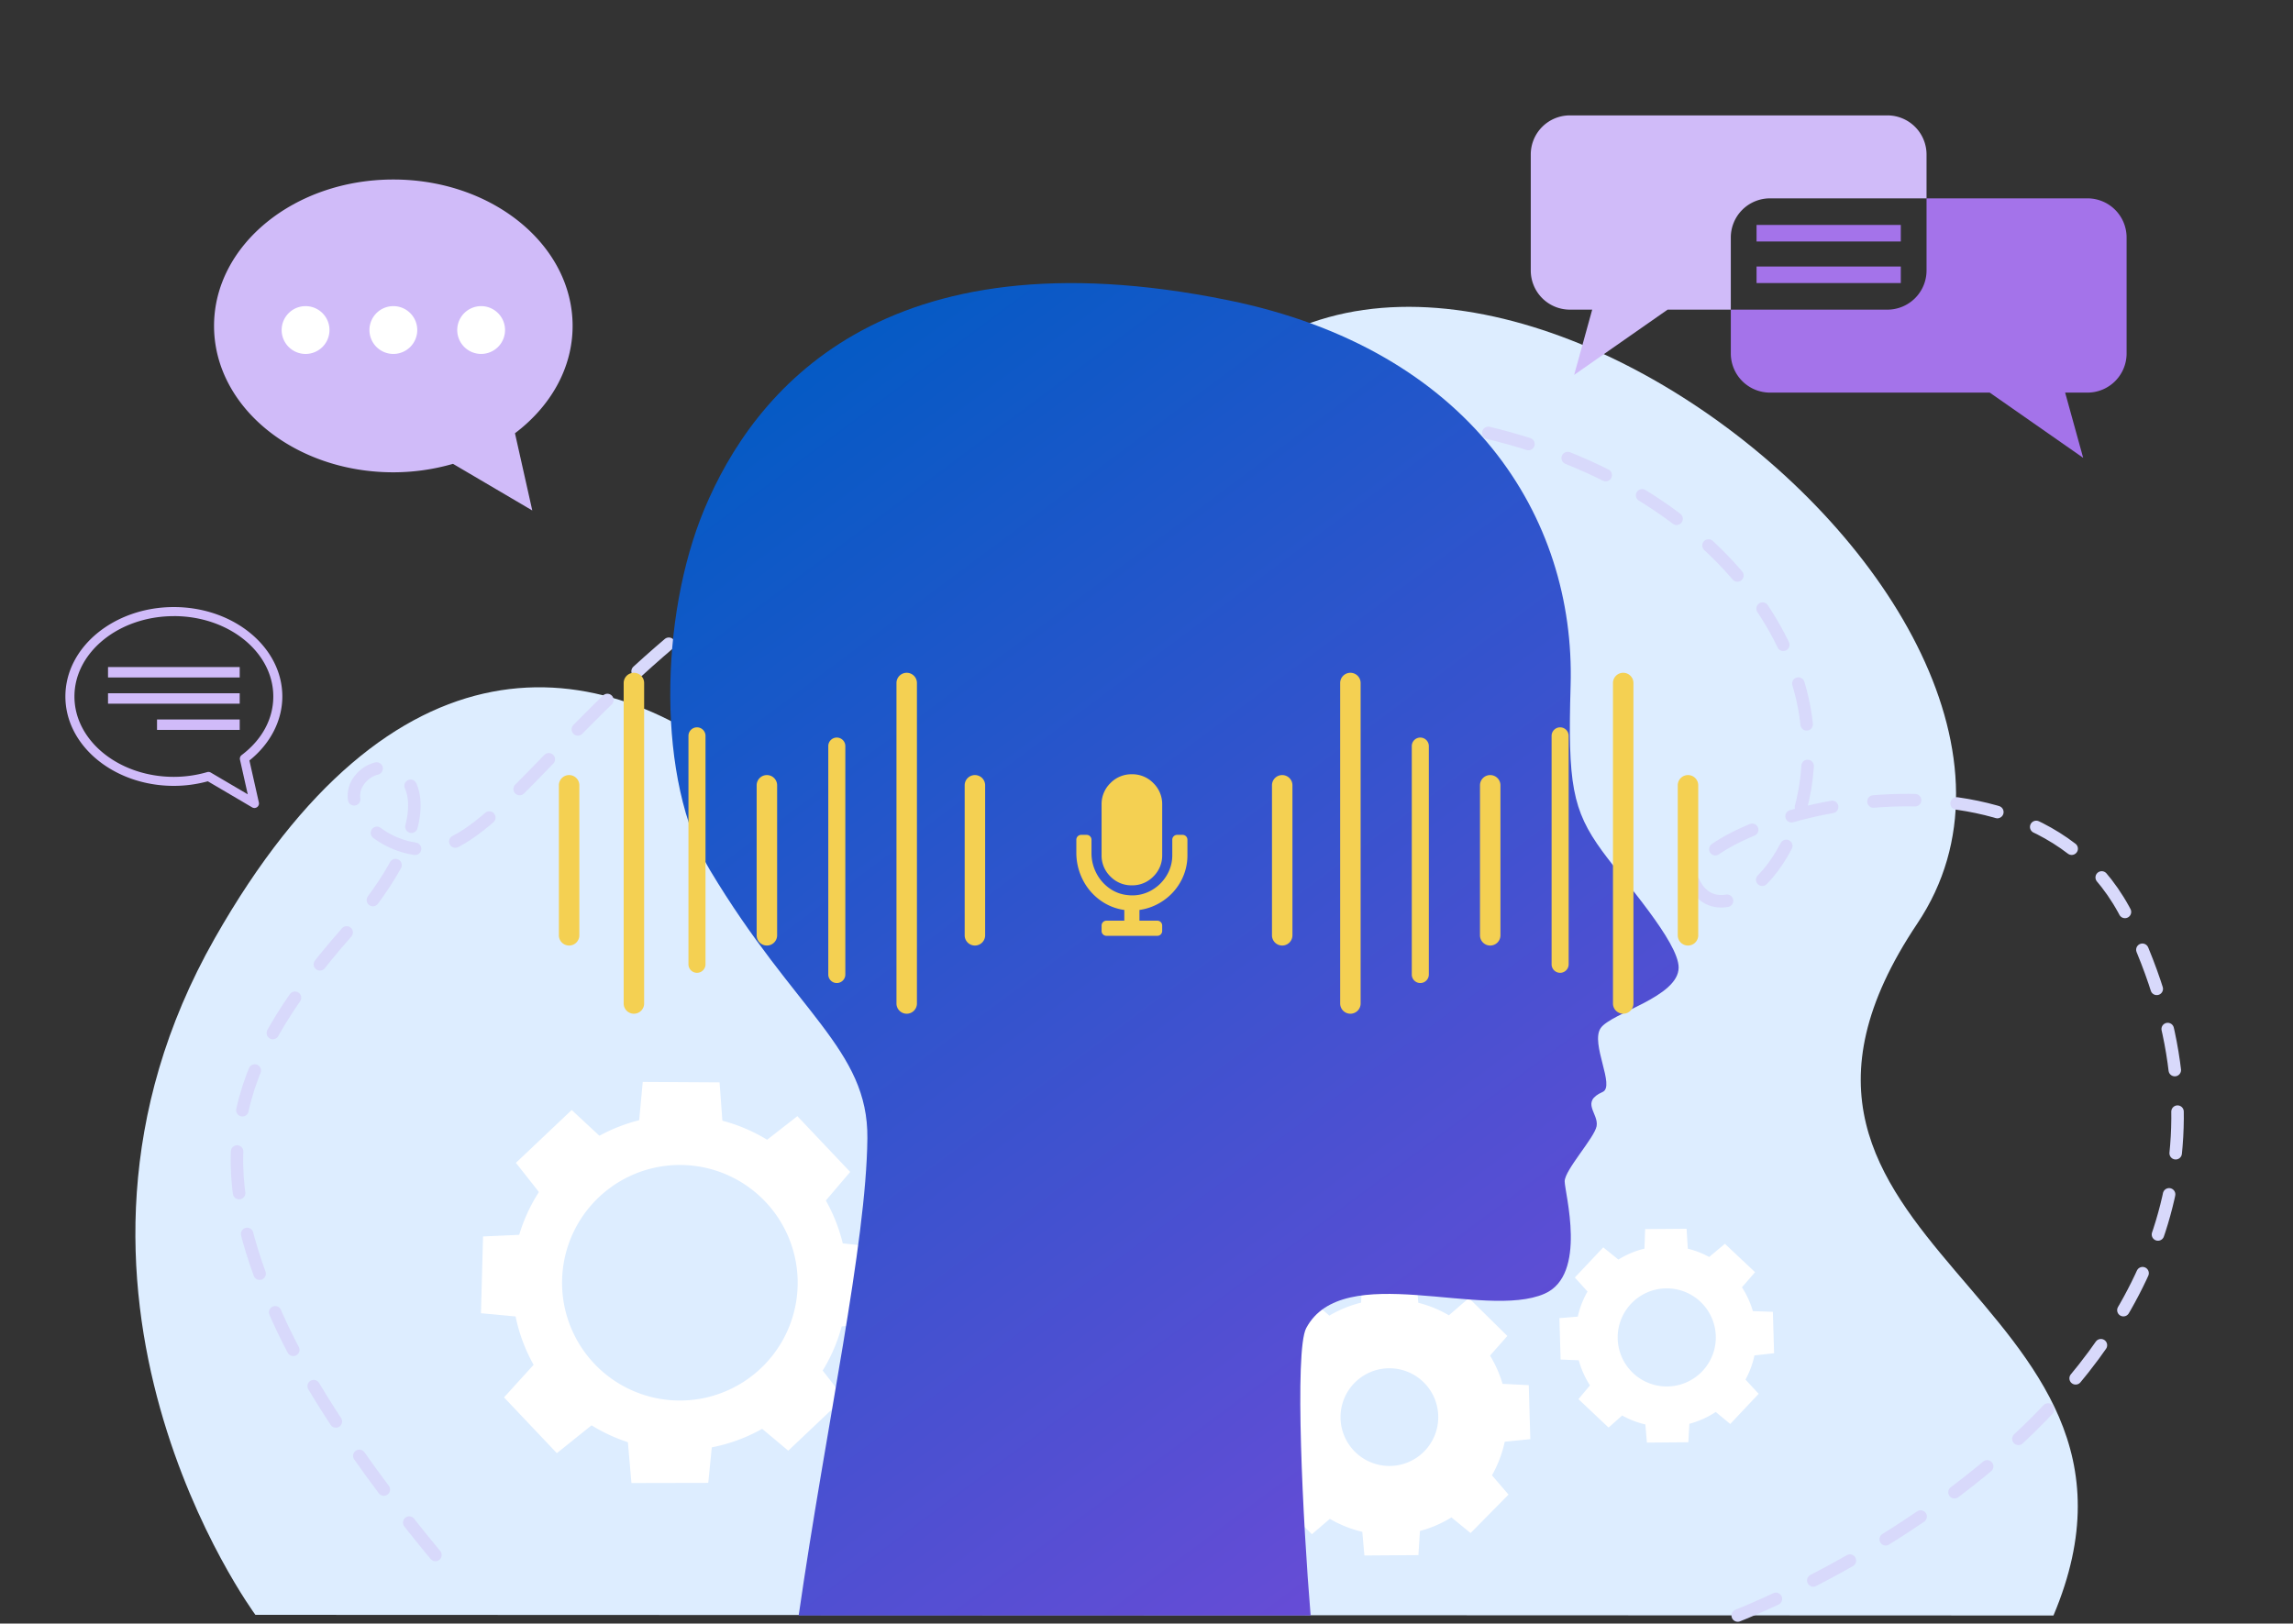 <svg xmlns="http://www.w3.org/2000/svg" xmlns:xlink="http://www.w3.org/1999/xlink" width="596" height="422.098" viewBox="0 0 596 422.098">
  <rect x="0" y="0" width="596" height="422.098" fill="#333333" stroke="none"/>
  <defs>
    <linearGradient id="linear-gradient" x1="0.152" y1="0.039" x2="0.842" y2="1.311" gradientUnits="objectBoundingBox">
      <stop offset="0" stop-color="#005bc4"/>
      <stop offset="1" stop-color="#8a47dc"/>
    </linearGradient>
  </defs>
  <g id="img_guidedimmersive" transform="translate(412.771 -4726)">
    <rect id="bg" width="596" height="420" rx="8" transform="translate(-412.771 4726)" fill="#f6fbff" opacity="0"/>
    <g id="img_immersion" transform="translate(-383.108 4785.198)">
      <path id="Path_10699" data-name="Path 10699" d="M34.2,370.975S-28.3,286.523,23.633,195.094c46.08-81.123,99.806-75.577,139.223-42.657,16.789,14.021,65.191,1.728,106.387-80.818,56.182-112.568,253.463,35.211,196.918,119.64s70.794,96.114,35.392,179.893Z" transform="translate(2.521 -10.351)" fill="#ddedff"/>
      <path id="Path_10593" data-name="Path 10593" d="M469.233,420.377s159.744-61.193,101.585-181.089c-26.486-54.6-120.514-23.109-112.744-8.973s33.317-7.5,28.957-42.7c-4.663-37.64-51.511-86.263-145.755-78.96C190.31,120.355,157.331,222.548,127.6,221.25c-11.531-.5-21.431-10.877-16.954-17.607,7-10.517,30.655.858-2.961,39.124C75.6,279.281,72.046,303.36,89.666,342.868c14.034,31.469,46.12,67.7,46.12,67.7" transform="translate(-47.227 -59.576)" fill="none" stroke="#d8d9fb" stroke-linecap="round" stroke-linejoin="round" stroke-width="3.25" stroke-dasharray="10.832 10.832"/>
      <path id="Path_10594" data-name="Path 10594" d="M1029.911,536.12l-17.036,15.426-11.957-15.187,14.5-13.729Z" transform="translate(-896.485 -293.249)" fill="#fff"/>
      <path id="Path_10595" data-name="Path 10595" d="M901.392,673.637l-14.5,13.729L872.139,675l17.121-16.9Z" transform="translate(-711.676 -369.414)" fill="#fff"/>
      <path id="Path_10596" data-name="Path 10596" d="M884.431,555.97,868.477,538.1l15.151-11.809,13.729,14.5Z" transform="translate(-706.041 -295.309)" fill="#fff"/>
      <path id="Path_10597" data-name="Path 10597" d="M1020.382,688.889l-13.729-14.5,13.387-14.73,16.19,16.516Z" transform="translate(-905.311 -370.297)" fill="#fff"/>
      <path id="Path_10598" data-name="Path 10598" d="M851.356,622.778l.636-23.294,19.49,2.075-.545,19.961Z" transform="translate(-672.677 -336.494)" fill="#fff"/>
      <path id="Path_10599" data-name="Path 10599" d="M1041.934,616.608l.545-19.96,19.61-.9-1.128,22.649Z" transform="translate(-946.588 -334.393)" fill="#fff"/>
      <path id="Path_10600" data-name="Path 10600" d="M948.459,699.955l23.573-.049L970.1,719.279l-19.968.041Z" transform="translate(-815.673 -392.962)" fill="#fff"/>
      <path id="Path_10601" data-name="Path 10601" d="M944.661,505.954l19.968.12,1.492,20.393-23.385.111Z" transform="translate(-807.26 -283.872)" fill="#fff"/>
      <path id="Path_10602" data-name="Path 10602" d="M945.241,539.065a43.574,43.574,0,1,1-61.6-1.681,43.574,43.574,0,0,1,61.6,1.681m-26.7-.283a30.621,30.621,0,1,0,25.294,35.15,30.621,30.621,0,0,0-25.294-35.15" transform="translate(-766.562 -294.714)" fill="#fff"/>
      <path id="Path_10604" data-name="Path 10604" d="M526.8,673.207l4.3,5.007-9.859,10-4.983-4.074a30.44,30.44,0,0,1-8.186,3.532l-.392,6.274-14.045.1-.544-6.155a30.475,30.475,0,0,1-8.432-3.374l-4.666,3.994-10-9.859,3.866-4.82a30.465,30.465,0,0,1-3.257-7.6l-6.179-.373-.4-14.04,6.256-.643a30.484,30.484,0,0,1,3.626-8.959l-4.211-4.813,9.859-10,4.975,4.281a30.474,30.474,0,0,1,8.254-3.377l.332-6.638,14.045-.1.478,6.77A30.466,30.466,0,0,1,515.6,631.6l5.187-4.489,10,9.859-4.5,5.1a30.451,30.451,0,0,1,3.258,7.349l6.816.34.4,14.04-6.648.666a30.488,30.488,0,0,1-3.322,8.742m-17.61-6.225a12.7,12.7,0,1,0-17.963.132,12.7,12.7,0,0,0,17.963-.132" transform="translate(-168.664 -348.847)" fill="#fff"/>
      <path id="Path_10605" data-name="Path 10605" d="M617.509,224.927c-2.668,4.006,3.865,15.077.537,16.56-5.91,2.633-.96,5.559-1.57,8.9-.547,3-8.3,11.4-8.3,14.338s6,24.317-5.238,29.221c-15.716,6.859-52.435-8.942-61.944,8.943-3.105,5.842-.865,50.482,1.152,74.713H409.077c7.2-49.9,17.569-96.507,17.859-124.05.243-23.193-18.673-32.613-40.919-69.736C372.149,160.674,372.862,118,384.549,90c12.666-30.348,46.075-72.68,136.124-54.353C583.632,48.462,611,92.021,609.719,135.8c-.747,25.505.419,32.371,8.2,43.044,5.812,7.974,19.879,23.654,19.879,30.289,0,7.71-17.616,11.783-20.287,15.789" transform="translate(-231.147 -16.801)" fill="url(#linear-gradient)"/>
      <path id="Path_10674" data-name="Path 10674" d="M319.388,627.021l-.318-10.767,4.779-.391a23.357,23.357,0,0,1,2.532-6.524l-3.3-3.641,7.389-7.838,3.935,3.169a23.392,23.392,0,0,1,6.778-2.844l.175-5.078,10.772-.088.316,5.18a23.374,23.374,0,0,1,5.561,2.157l4.085-3.43,7.839,7.389-3.414,3.918a23.353,23.353,0,0,1,2.838,6.2l5.2.179.318,10.767-5.1.569a23.362,23.362,0,0,1-2.325,6.284l3.417,3.7-7.389,7.839-3.765-3.12a23.362,23.362,0,0,1-6.854,3.071l-.269,4.8-10.772.089-.4-4.713a23.348,23.348,0,0,1-6.035-2.329l-3.524,3.134-7.839-7.389,3-3.574a23.37,23.37,0,0,1-2.91-6.526Zm27.586,7a12.753,12.753,0,1,0-12.753-12.753,12.753,12.753,0,0,0,12.753,12.753" transform="translate(56.586 -332.766)" fill="#fff"/>
      <g id="Group_3429" data-name="Group 3429" transform="translate(368.216 -29.199)">
        <path id="Path_10691" data-name="Path 10691" d="M0,209.9v11.387a10.188,10.188,0,0,0,10.182,10.181H67.3l24.284,16.953L86.9,231.468H92.69a10.177,10.177,0,0,0,10.182-10.181V191.149A10.168,10.168,0,0,0,92.69,180.967H50.875v18.749A10.189,10.189,0,0,1,40.694,209.9Z" transform="translate(51.997 -159.397)" fill="#a473ea"/>
        <path id="Path_10693" data-name="Path 10693" d="M86.986,155.065V185.2a10.176,10.176,0,0,0,10.166,10.184h5.8l-4.684,16.953,24.284-16.953h16.428V176.634a10.179,10.179,0,0,1,10.182-10.181h40.694V155.065a10.178,10.178,0,0,0-10.181-10.183H97.152a10.165,10.165,0,0,0-10.166,10.183" transform="translate(-86.986 -144.882)" fill="#d0bbf9"/>
        <rect id="Rectangle_2816" data-name="Rectangle 2816" width="37.495" height="4.302" transform="translate(58.687 28.481)" fill="#a473ea"/>
        <rect id="Rectangle_2817" data-name="Rectangle 2817" width="37.495" height="4.299" transform="translate(58.687 39.29)" fill="#a473ea"/>
      </g>
      <g id="Group_3428" data-name="Group 3428" transform="translate(-12.663 98.625)">
        <path id="Path_10694" data-name="Path 10694" d="M1131.305,220.694a1.177,1.177,0,0,0,1.148-1.434L1130,208.347c5.446-4.362,8.553-10.388,8.553-16.645,0-12.817-12.648-23.244-28.195-23.244s-28.193,10.427-28.193,23.244,12.647,23.242,28.193,23.242a33.53,33.53,0,0,0,8.829-1.189l11.517,6.777a1.184,1.184,0,0,0,.6.162m-20.943-49.884c14.25,0,25.843,9.371,25.843,20.892,0,5.823-2.92,11.235-8.221,15.236a1.175,1.175,0,0,0-.439,1.2l2.018,9-9.612-5.656a1.167,1.167,0,0,0-.923-.116,31.2,31.2,0,0,1-8.666,1.235c-14.249,0-25.842-9.372-25.842-20.89s11.593-20.892,25.842-20.892" transform="translate(-1082.169 -168.458)" fill="#d0bbf9"/>
        <rect id="Rectangle_2818" data-name="Rectangle 2818" width="34.227" height="2.711" transform="translate(11.078 15.596)" fill="#d0bbf9"/>
        <rect id="Rectangle_2819" data-name="Rectangle 2819" width="34.227" height="2.711" transform="translate(11.078 22.41)" fill="#d0bbf9"/>
        <rect id="Rectangle_2820" data-name="Rectangle 2820" width="21.491" height="2.711" transform="translate(23.814 29.225)" fill="#d0bbf9"/>
      </g>
      <g id="Group_3426" data-name="Group 3426" transform="translate(25.976 -12.529)">
        <path id="Path_10695" data-name="Path 10695" d="M1057.532,0c25.736,0,46.6,17.042,46.6,38.063,0,11.042-5.786,20.955-14.982,27.905l4.5,20.074L1073.042,73.92a56.043,56.043,0,0,1-15.509,2.2c-25.725,0-46.6-17.035-46.6-38.056S1031.808,0,1057.532,0" transform="translate(-1010.937)" fill="#d0bbf9"/>
        <path id="Path_10696" data-name="Path 10696" d="M1099.419,45.825a6.215,6.215,0,1,1-6.22-6.213,6.214,6.214,0,0,1,6.22,6.213" transform="translate(-1069.419 -6.693)" fill="#fff"/>
        <path id="Path_10697" data-name="Path 10697" d="M1071.963,45.825a6.214,6.214,0,1,1-6.217-6.213,6.216,6.216,0,0,1,6.217,6.213" transform="translate(-1019.147 -6.693)" fill="#fff"/>
        <path id="Path_10698" data-name="Path 10698" d="M1044.5,45.825a6.213,6.213,0,1,1-6.22-6.213,6.216,6.216,0,0,1,6.22,6.213" transform="translate(-968.868 -6.693)" fill="#fff"/>
      </g>
      <g id="Group_3432" data-name="Group 3432" transform="translate(115.602 115.714)">
        <g id="Group_3431" data-name="Group 3431" transform="translate(185.348)">
          <path id="Path_10677" data-name="Path 10677" d="M603,459.224a2.659,2.659,0,1,0,5.318,0v-39a2.659,2.659,0,0,0-5.318,0Z" transform="translate(-602.998 -390.975)" fill="#f4d052"/>
          <path id="Path_10678" data-name="Path 10678" d="M479.227,459.224a2.659,2.659,0,1,0,5.318,0v-39a2.659,2.659,0,0,0-5.318,0Z" transform="translate(-425.16 -390.975)" fill="#f4d052"/>
          <path id="Path_10679" data-name="Path 10679" d="M361.543,459.224a2.659,2.659,0,1,0,5.318,0v-39a2.659,2.659,0,0,0-5.318,0Z" transform="translate(-256.068 -390.975)" fill="#f4d052"/>
          <path id="Path_10680" data-name="Path 10680" d="M562.417,442.67a2.659,2.659,0,1,0,5.318,0V359.353a2.659,2.659,0,1,0-5.318,0Z" transform="translate(-544.691 -356.694)" fill="#f4d052"/>
          <path id="Path_10681" data-name="Path 10681" d="M400.094,442.67a2.659,2.659,0,1,0,5.318,0V359.353a2.659,2.659,0,1,0-5.318,0Z" transform="translate(-311.459 -356.694)" fill="#f4d052"/>
          <path id="Path_10682" data-name="Path 10682" d="M521.837,456.847a2.216,2.216,0,1,0,4.432,0V397.462a2.216,2.216,0,0,0-4.432,0Z" transform="translate(-485.498 -378.405)" fill="#f4d052"/>
          <path id="Path_10683" data-name="Path 10683" d="M438.646,450.76a2.216,2.216,0,1,0,4.432,0V391.375a2.216,2.216,0,0,0-4.432,0Z" transform="translate(-365.965 -374.977)" fill="#f4d052"/>
        </g>
        <g id="Group_3430" data-name="Group 3430">
          <path id="Path_10684" data-name="Path 10684" d="M785.839,420.224a2.659,2.659,0,0,1,5.318,0v39a2.659,2.659,0,1,1-5.318,0Z" transform="translate(-680.363 -390.975)" fill="#f4d052"/>
          <path id="Path_10685" data-name="Path 10685" d="M909.611,420.224a2.659,2.659,0,0,1,5.318,0v39a2.659,2.659,0,1,1-5.318,0Z" transform="translate(-858.203 -390.975)" fill="#f4d052"/>
          <path id="Path_10686" data-name="Path 10686" d="M1027.295,420.224a2.659,2.659,0,0,1,5.318,0v39a2.659,2.659,0,1,1-5.318,0Z" transform="translate(-1027.295 -390.975)" fill="#f4d052"/>
          <path id="Path_10687" data-name="Path 10687" d="M826.42,359.353a2.659,2.659,0,1,1,5.318,0V442.67a2.659,2.659,0,1,1-5.318,0Z" transform="translate(-738.672 -356.694)" fill="#f4d052"/>
          <path id="Path_10688" data-name="Path 10688" d="M988.743,359.353a2.659,2.659,0,1,1,5.318,0V442.67a2.659,2.659,0,1,1-5.318,0Z" transform="translate(-971.902 -356.694)" fill="#f4d052"/>
          <path id="Path_10689" data-name="Path 10689" d="M869.03,397.462a2.216,2.216,0,1,1,4.432,0v59.386a2.216,2.216,0,0,1-4.432,0Z" transform="translate(-799.008 -378.405)" fill="#f4d052"/>
          <path id="Path_10690" data-name="Path 10690" d="M952.221,391.374a2.216,2.216,0,1,1,4.432,0V450.76a2.216,2.216,0,0,1-4.432,0Z" transform="translate(-918.541 -374.977)" fill="#f4d052"/>
        </g>
        <path id="Path_10700" data-name="Path 10700" d="M14.438-7.875a7.594,7.594,0,0,0,5.578-2.3,7.594,7.594,0,0,0,2.3-5.578V-28.875a7.594,7.594,0,0,0-2.3-5.578,7.594,7.594,0,0,0-5.578-2.3,7.594,7.594,0,0,0-5.578,2.3,7.594,7.594,0,0,0-2.3,5.578V-15.75a7.594,7.594,0,0,0,2.3,5.578A7.594,7.594,0,0,0,14.438-7.875ZM27.563-21H26.25a1.278,1.278,0,0,0-.943.369,1.278,1.278,0,0,0-.369.943v3.938a10.069,10.069,0,0,1-1.6,5.537,10.817,10.817,0,0,1-4.225,3.855,9.981,9.981,0,0,1-5.742,1.025,9.647,9.647,0,0,1-4.8-1.8,10.9,10.9,0,0,1-3.4-3.979,11.159,11.159,0,0,1-1.23-5.127v-3.445a1.278,1.278,0,0,0-.369-.943A1.278,1.278,0,0,0,2.625-21H1.313a1.278,1.278,0,0,0-.943.369A1.278,1.278,0,0,0,0-19.687v3.281A15.449,15.449,0,0,0,1.6-9.475,14.7,14.7,0,0,0,6.07-4.1a13.756,13.756,0,0,0,6.4,2.625V1.313H7.875A1.264,1.264,0,0,0,6.563,2.625V3.938A1.264,1.264,0,0,0,7.875,5.25H21a1.264,1.264,0,0,0,1.313-1.312V2.625A1.264,1.264,0,0,0,21,1.313H16.406V-1.477a14.428,14.428,0,0,0,6.316-2.5,14.4,14.4,0,0,0,4.512-5.086,13.986,13.986,0,0,0,1.641-6.686v-3.937a1.278,1.278,0,0,0-.369-.943A1.278,1.278,0,0,0,27.563-21Z" transform="translate(134.498 63.132)" fill="#f4d052"/>
      </g>
    </g>
  </g>
</svg>

